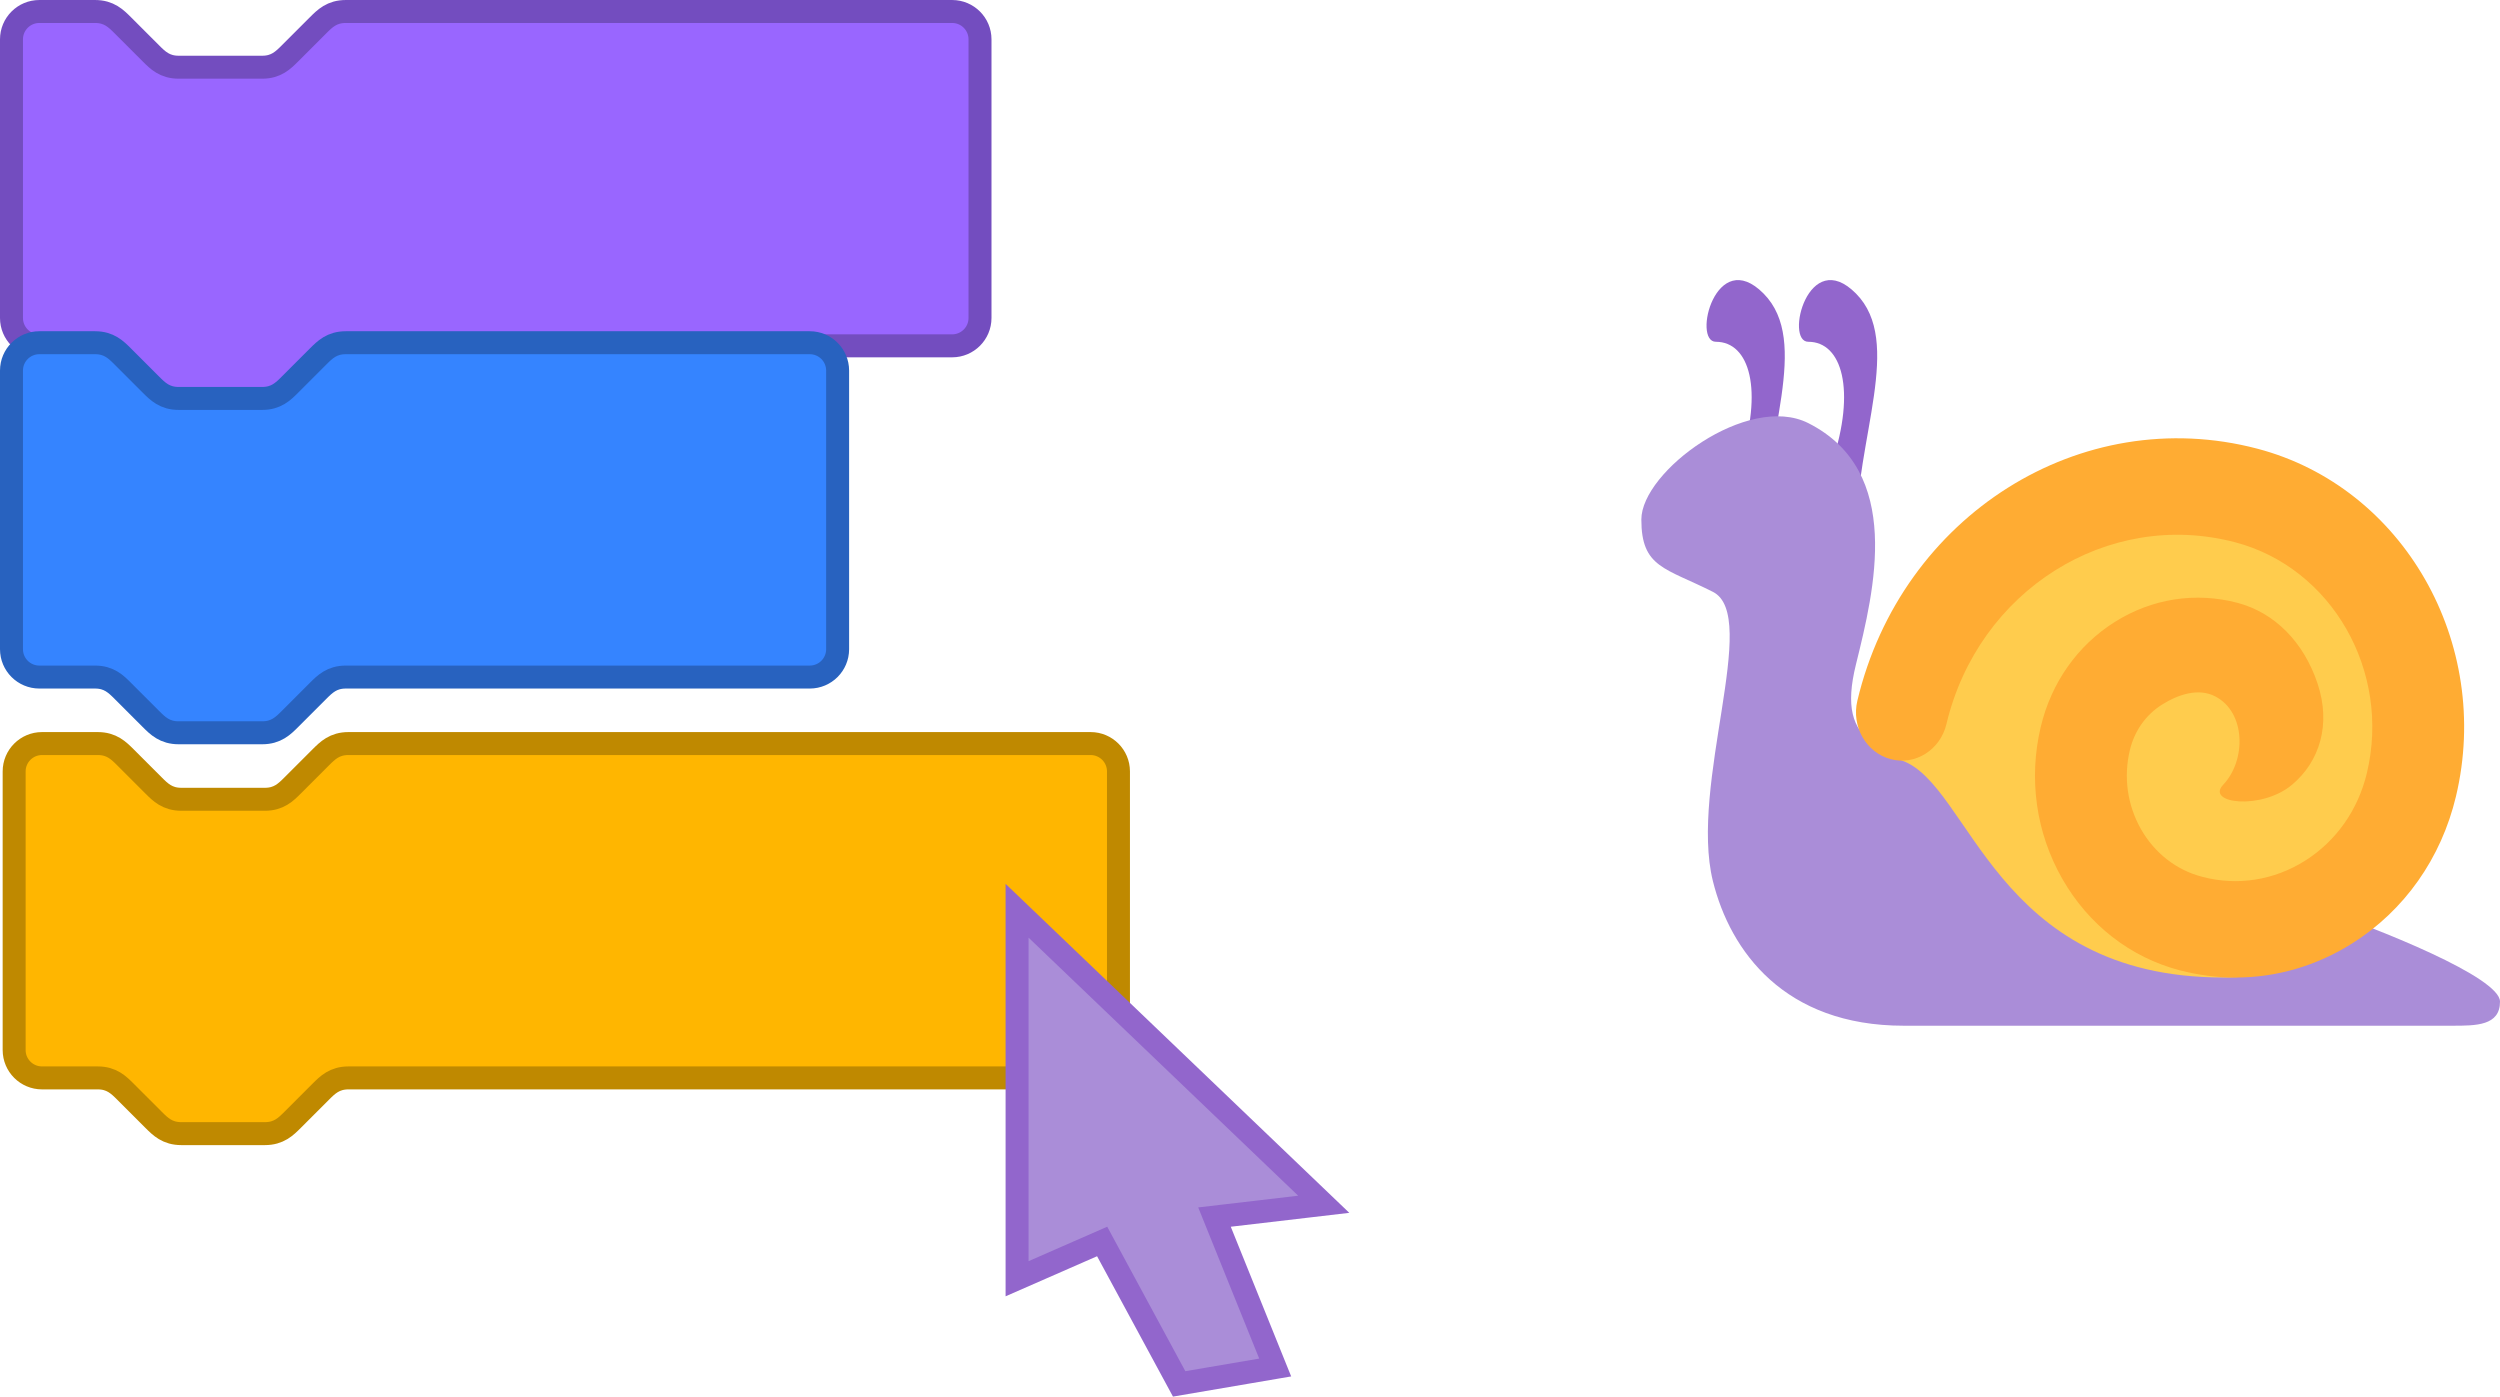 <svg version="1.1" xmlns="http://www.w3.org/2000/svg" xmlns:xlink="http://www.w3.org/1999/xlink" width="217.71" height="121.62" viewBox="0,0.955,217.71,121.62"><g transform="translate(-59.677,-122.188)"><g data-paper-data="{&quot;isPaintingLayer&quot;:true}" fill-rule="nonzero" stroke-linecap="butt" stroke-linejoin="miter" stroke-miterlimit="10" stroke-dasharray="" stroke-dashoffset="0" style="mix-blend-mode: normal"><path d="M219.229,163.402c2.077,-6.297 0.86,-10.495 -2.077,-10.495c-2.077,0 0,-8.396 4.154,-4.198c4.154,4.198 0,12.594 0,20.991c0,2.097 -4.154,0 -2.077,-6.297zM211.181,163.402c2.077,-6.297 0.86,-10.495 -2.077,-10.495c-2.077,0 0,-8.396 4.154,-4.198c4.154,4.198 0,12.594 0,20.991c0,2.097 -4.154,0 -2.077,-6.297z" fill="#9266cc" stroke="none" stroke-width="1"/><path d="M277.387,210.368c0,2.099 -2.077,2.099 -4.154,2.099h-47.773c-10.385,0 -15.104,-6.486 -16.617,-12.594c-2.077,-8.396 4.154,-23.09 0,-25.189c-4.154,-2.099 -6.231,-2.099 -6.231,-6.297c0,-4.198 9.285,-11.052 14.54,-8.396c8.308,4.198 5.747,14.551 4.154,20.991c-1.828,7.393 2.316,7.544 10.385,10.495c10.261,3.751 25.59,9.32 29.079,10.495c6.231,2.099 16.617,6.297 16.617,8.396z" fill="#aa8dd8" stroke="none" stroke-width="1"/><path d="M247.291,164.187c13.245,0 23.984,9.398 23.984,20.991c0,11.589 -4.742,23.09 -17.987,23.09c-19.988,0 -21.986,-16.793 -27.982,-18.892c-1.896,-0.663 8.74,-25.187 21.986,-25.189z" fill="#ffcc4d" stroke="none" stroke-width="1"/><path d="M249.513,207.646c-4.316,-1.131 -7.951,-3.961 -10.242,-7.97c-2.289,-4.007 -2.954,-8.709 -1.876,-13.239c0.916,-3.846 3.201,-7.086 6.435,-9.125c3.236,-2.042 7.033,-2.634 10.693,-1.673c3.226,0.85 5.768,3.407 6.975,7.026c1.198,3.583 0.17,6.809 -2.218,8.814c-2.665,2.236 -7.558,1.639 -5.997,0c1.998,-2.099 1.998,-6.297 -0.698,-7.693c-1.468,-0.76 -3.236,-0.16 -4.64,0.724c-1.404,0.886 -2.397,2.292 -2.792,3.961c-0.563,2.357 -0.214,4.801 0.974,6.887c1.19,2.084 3.082,3.556 5.326,4.141c3.064,0.808 6.244,0.306 8.954,-1.398c2.708,-1.707 4.621,-4.421 5.388,-7.639c2.11,-8.864 -3.043,-17.88 -11.482,-20.097c-11.089,-2.909 -22.362,4.194 -25.133,15.835c-0.538,2.25 -2.717,3.623 -4.85,3.054c-2.139,-0.563 -3.442,-2.842 -2.906,-5.092c3.841,-16.136 19.473,-25.982 34.828,-21.946c12.718,3.34 20.478,16.923 17.3,30.279c-1.286,5.397 -4.493,9.943 -9.031,12.8c-3.122,1.969 -6.613,2.976 -10.161,2.976c-1.612,0 -3.238,-0.21 -4.848,-0.628z" fill="#ffac33" stroke="none" stroke-width="1"/><path d="M60.677,126.57c0,-1.34 1.086,-2.426 2.426,-2.426h4.853c1.213,0 1.82,0.607 2.426,1.213l2.426,2.426c0.607,0.607 1.213,1.213 2.426,1.213h7.279c1.213,0 1.82,-0.607 2.426,-1.213l2.426,-2.426c0.607,-0.607 1.213,-1.213 2.426,-1.213h52.802c1.34,0 2.426,1.086 2.426,2.426v24.264c0,1.34 -1.086,2.426 -2.426,2.426h-52.802c-1.213,0 -1.82,0.607 -2.426,1.213l-2.426,2.426c-0.607,0.607 -1.213,1.213 -2.426,1.213h-7.279c-1.213,0 -1.82,-0.607 -2.426,-1.213l-2.426,-2.426c-0.607,-0.607 -1.213,-1.213 -2.426,-1.213h-4.853c-1.34,0 -2.426,-1.086 -2.426,-2.426z" fill="#9966ff" stroke="#734dbf" stroke-width="2"/><path d="M60.677,155.414c0,-1.34 1.086,-2.426 2.426,-2.426h4.853c1.213,0 1.82,0.607 2.426,1.213l2.426,2.426c0.607,0.607 1.213,1.213 2.426,1.213h7.279c1.213,0 1.82,-0.607 2.426,-1.213l2.426,-2.426c0.607,-0.607 1.213,-1.213 2.426,-1.213h40.403c1.34,0 2.426,1.086 2.426,2.426v24.264c0,1.34 -1.086,2.426 -2.426,2.426h-40.403c-1.213,0 -1.82,0.607 -2.426,1.213l-2.426,2.426c-0.607,0.607 -1.213,1.213 -2.426,1.213h-7.279c-1.213,0 -1.82,-0.607 -2.426,-1.213l-2.426,-2.426c-0.607,-0.607 -1.213,-1.213 -2.426,-1.213h-4.853c-1.34,0 -2.426,-1.086 -2.426,-2.426z" fill="#3584ff" stroke="#2862bf" stroke-width="2"/><path d="M60.909,190.321c0,-1.34 1.086,-2.426 2.426,-2.426h4.853c1.213,0 1.82,0.607 2.426,1.213l2.426,2.426c0.607,0.607 1.213,1.213 2.426,1.213h7.279c1.213,0 1.82,-0.607 2.426,-1.213l2.426,-2.426c0.607,-0.607 1.213,-1.213 2.426,-1.213h64.628c1.34,0 2.426,1.086 2.426,2.426v24.264c0,1.34 -1.086,2.426 -2.426,2.426h-64.628c-1.213,0 -1.82,0.607 -2.426,1.213l-2.426,2.426c-0.607,0.607 -1.213,1.213 -2.426,1.213h-7.279c-1.213,0 -1.82,-0.607 -2.426,-1.213l-2.426,-2.426c-0.607,-0.607 -1.213,-1.213 -2.426,-1.213h-4.853c-1.34,0 -2.426,-1.086 -2.426,-2.426z" fill="#ffb600" stroke="#bf8900" stroke-width="2"/><path d="M148.248,234.501v-32.046l26.705,25.561l-9.513,1.115l5.286,13.1l-8.363,1.427l-6.706,-12.403z" fill="#aa8dd8" stroke="#9266cc" stroke-width="2"/></g></g></svg><!--rotationCenter:180.322585:57.81196524272501-->